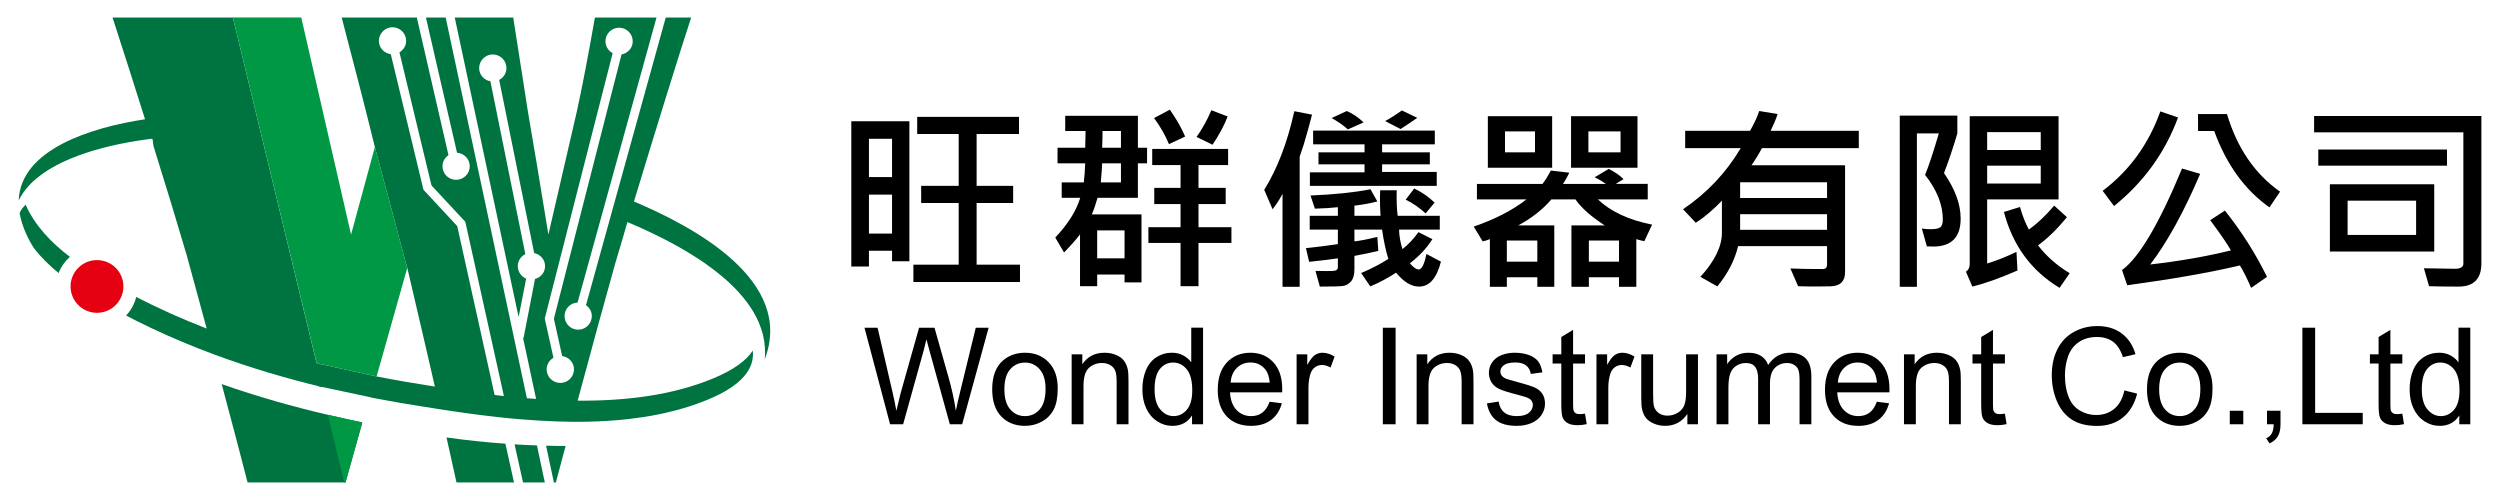 <?xml version="1.0" encoding="utf-8"?>
<!-- Generator: Adobe Illustrator 17.1.0, SVG Export Plug-In . SVG Version: 6.00 Build 0)  -->
<!DOCTYPE svg PUBLIC "-//W3C//DTD SVG 1.1//EN" "http://www.w3.org/Graphics/SVG/1.1/DTD/svg11.dtd">
<svg version="1.1" id="圖層_1" xmlns="http://www.w3.org/2000/svg" xmlns:xlink="http://www.w3.org/1999/xlink" x="0px" y="0px"
	 viewBox="0 0 400 80" style="enable-background:new 0 0 400 80;" xml:space="preserve">
<g>
	<g>
		<path d="M142.415,67.884l-4.099-15.451h2.096l2.349,10.13c0.254,1.059,0.471,2.115,0.655,3.16
			c0.394-1.651,0.626-2.603,0.696-2.855l2.94-10.434h2.466l2.213,7.82c0.553,1.939,0.957,3.763,1.201,5.469
			c0.196-0.975,0.455-2.096,0.769-3.362l2.424-9.928h2.057l-4.237,15.451h-1.97l-3.259-11.775c-0.272-0.983-0.436-1.587-0.483-1.812
			c-0.164,0.711-0.314,1.315-0.455,1.812l-3.278,11.775H142.415z"/>
		<path d="M158.752,62.288c0-2.074,0.576-3.609,1.727-4.608c0.964-0.828,2.137-1.242,3.52-1.242c1.538,0,2.798,0.504,3.775,1.513
			c0.976,1.006,1.463,2.4,1.463,4.177c0,1.442-0.216,2.575-0.647,3.4c-0.432,0.826-1.06,1.468-1.886,1.923
			c-0.827,0.457-1.728,0.686-2.706,0.686c-1.566,0-2.832-0.505-3.799-1.508C159.235,65.625,158.752,64.177,158.752,62.288z
			 M160.702,62.288c0,1.431,0.31,2.506,0.938,3.219c0.624,0.713,1.412,1.07,2.359,1.07c0.943,0,1.727-0.359,2.353-1.074
			c0.626-0.717,0.938-1.81,0.938-3.277c0-1.386-0.318-2.434-0.945-3.147c-0.63-0.713-1.409-1.069-2.345-1.069
			c-0.947,0-1.735,0.354-2.359,1.064C161.012,59.782,160.702,60.853,160.702,62.288z"/>
		<path d="M171.464,67.884V56.691h1.706v1.592c0.822-1.23,2.008-1.845,3.563-1.845c0.673,0,1.294,0.122,1.859,0.363
			c0.567,0.241,0.989,0.56,1.271,0.954c0.281,0.393,0.479,0.861,0.591,1.402c0.071,0.352,0.106,0.966,0.106,1.843v6.883h-1.898
			v-6.809c0-0.774-0.074-1.35-0.219-1.735c-0.15-0.383-0.414-0.687-0.788-0.916c-0.375-0.229-0.816-0.343-1.322-0.343
			c-0.807,0-1.506,0.258-2.092,0.769c-0.585,0.514-0.881,1.486-0.881,2.92v6.114H171.464z"/>
		<path d="M190.727,67.884V66.47c-0.707,1.112-1.751,1.667-3.128,1.667c-0.893,0-1.714-0.246-2.462-0.739
			c-0.75-0.492-1.326-1.179-1.74-2.061c-0.41-0.882-0.617-1.895-0.617-3.041c0-1.116,0.185-2.131,0.561-3.042
			c0.371-0.909,0.928-1.606,1.674-2.091c0.745-0.485,1.578-0.727,2.499-0.727c0.675,0,1.276,0.143,1.8,0.427
			c0.528,0.284,0.957,0.654,1.286,1.111v-5.543h1.889v15.451H190.727z M184.733,62.297c0,1.435,0.302,2.506,0.907,3.214
			c0.602,0.71,1.317,1.065,2.137,1.065c0.831,0,1.534-0.339,2.116-1.016c0.576-0.68,0.867-1.714,0.867-3.104
			c0-1.534-0.294-2.657-0.885-3.375c-0.589-0.717-1.318-1.074-2.181-1.074c-0.844,0-1.548,0.345-2.115,1.032
			C185.017,59.73,184.733,60.816,184.733,62.297z"/>
		<path d="M203.136,64.278l1.96,0.243c-0.309,1.145-0.881,2.033-1.718,2.666c-0.837,0.633-1.907,0.95-3.206,0.95
			c-1.636,0-2.935-0.505-3.891-1.512c-0.962-1.009-1.441-2.425-1.441-4.245c0-1.883,0.484-3.344,1.454-4.384
			c0.971-1.039,2.228-1.559,3.776-1.559c1.495,0,2.717,0.508,3.667,1.529c0.947,1.018,1.42,2.452,1.42,4.3
			c0,0.112-0.002,0.281-0.009,0.506h-8.347c0.071,1.229,0.417,2.172,1.043,2.823c0.626,0.654,1.405,0.981,2.341,0.981
			c0.696,0,1.286-0.184,1.779-0.548C202.455,65.664,202.845,65.08,203.136,64.278z M196.904,61.211h6.25
			c-0.084-0.94-0.324-1.648-0.715-2.117c-0.605-0.731-1.388-1.097-2.352-1.097c-0.873,0-1.604,0.294-2.198,0.875
			C197.298,59.455,196.969,60.237,196.904,61.211z"/>
		<path d="M207.457,67.884V56.691h1.707v1.695c0.435-0.793,0.836-1.315,1.208-1.569c0.368-0.252,0.773-0.379,1.216-0.379
			c0.64,0,1.29,0.204,1.95,0.611l-0.652,1.76c-0.464-0.275-0.928-0.411-1.393-0.411c-0.413,0-0.785,0.125-1.117,0.375
			c-0.33,0.249-0.564,0.596-0.706,1.036c-0.21,0.676-0.316,1.415-0.316,2.214v5.861H207.457z"/>
		<path d="M221.253,67.884V52.433h2.044v15.451H221.253z"/>
		<path d="M226.663,67.884V56.691h1.707v1.592c0.82-1.23,2.007-1.845,3.562-1.845c0.673,0,1.294,0.122,1.859,0.363
			c0.568,0.241,0.989,0.56,1.27,0.954c0.282,0.393,0.479,0.861,0.592,1.402c0.071,0.352,0.105,0.966,0.105,1.843v6.883h-1.897
			v-6.809c0-0.774-0.076-1.35-0.221-1.735c-0.151-0.383-0.412-0.687-0.787-0.916s-0.817-0.343-1.322-0.343
			c-0.807,0-1.506,0.258-2.092,0.769c-0.586,0.514-0.882,1.486-0.882,2.92v6.114H226.663z"/>
		<path d="M237.907,64.544l1.876-0.296c0.105,0.752,0.399,1.328,0.88,1.728c0.481,0.401,1.155,0.601,2.019,0.601
			c0.872,0,1.519-0.176,1.939-0.533c0.422-0.354,0.633-0.771,0.633-1.247c0-0.429-0.184-0.767-0.56-1.013
			c-0.258-0.169-0.906-0.382-1.938-0.642c-1.393-0.352-2.356-0.657-2.893-0.913c-0.54-0.255-0.947-0.611-1.223-1.063
			c-0.277-0.453-0.418-0.955-0.418-1.504c0-0.496,0.115-0.959,0.341-1.385c0.23-0.425,0.54-0.778,0.934-1.06
			c0.296-0.216,0.698-0.401,1.207-0.553c0.509-0.151,1.058-0.225,1.64-0.225c0.879,0,1.651,0.127,2.314,0.379
			c0.664,0.254,1.153,0.596,1.47,1.028c0.316,0.431,0.534,1.01,0.654,1.733l-1.854,0.252c-0.085-0.574-0.328-1.025-0.734-1.348
			c-0.404-0.323-0.974-0.485-1.714-0.485c-0.87,0-1.491,0.146-1.864,0.431c-0.372,0.288-0.557,0.626-0.557,1.014
			c0,0.245,0.076,0.466,0.232,0.663c0.154,0.204,0.396,0.373,0.726,0.506c0.188,0.071,0.748,0.232,1.675,0.485
			c1.344,0.36,2.279,0.651,2.809,0.88c0.533,0.229,0.948,0.561,1.252,0.996c0.3,0.435,0.45,0.977,0.45,1.622
			c0,0.633-0.183,1.229-0.553,1.786c-0.368,0.558-0.901,0.992-1.595,1.296c-0.696,0.305-1.484,0.46-2.364,0.46
			c-1.453,0-2.56-0.302-3.325-0.908C238.604,66.626,238.118,65.73,237.907,64.544z"/>
		<path d="M253.602,66.187l0.272,1.676c-0.531,0.113-1.01,0.169-1.433,0.169c-0.689,0-1.221-0.11-1.6-0.328
			c-0.381-0.217-0.648-0.504-0.802-0.858c-0.155-0.354-0.232-1.102-0.232-2.239v-6.441h-1.391v-1.475h1.391v-2.774l1.887-1.137v3.91
			h1.908v1.475h-1.908v6.547c0,0.539,0.032,0.888,0.101,1.043c0.065,0.154,0.173,0.277,0.325,0.368
			c0.151,0.092,0.369,0.136,0.648,0.136C252.979,66.259,253.257,66.236,253.602,66.187z"/>
		<path d="M255.434,67.884V56.691h1.706v1.695c0.437-0.793,0.838-1.315,1.208-1.569c0.368-0.252,0.774-0.379,1.217-0.379
			c0.641,0,1.29,0.204,1.951,0.611l-0.653,1.76c-0.464-0.275-0.93-0.411-1.391-0.411c-0.416,0-0.788,0.125-1.118,0.375
			c-0.331,0.249-0.565,0.596-0.706,1.036c-0.212,0.676-0.316,1.415-0.316,2.214v5.861H255.434z"/>
		<path d="M269.979,67.884v-1.646c-0.872,1.266-2.055,1.899-3.552,1.899c-0.662,0-1.277-0.126-1.851-0.38
			c-0.574-0.253-0.998-0.572-1.275-0.954c-0.279-0.383-0.473-0.85-0.585-1.407c-0.078-0.372-0.115-0.963-0.115-1.769v-6.936h1.896
			v6.206c0,0.991,0.039,1.66,0.116,2.005c0.119,0.497,0.372,0.889,0.759,1.174c0.388,0.284,0.865,0.427,1.435,0.427
			c0.568,0,1.103-0.146,1.602-0.439c0.499-0.29,0.85-0.687,1.06-1.191c0.207-0.501,0.309-1.23,0.309-2.185v-5.998h1.897v11.193
			H269.979z"/>
		<path d="M274.648,67.884V56.691h1.697v1.57c0.35-0.548,0.819-0.989,1.4-1.324c0.583-0.332,1.247-0.499,1.992-0.499
			c0.83,0,1.511,0.171,2.041,0.516c0.53,0.344,0.906,0.825,1.123,1.444c0.884-1.306,2.038-1.96,3.456-1.96
			c1.111,0,1.964,0.306,2.563,0.921c0.595,0.614,0.895,1.562,0.895,2.842v7.684h-1.886v-7.052c0-0.757-0.061-1.305-0.185-1.639
			c-0.122-0.334-0.345-0.604-0.669-0.807c-0.323-0.201-0.703-0.305-1.14-0.305c-0.785,0-1.439,0.263-1.959,0.785
			c-0.521,0.523-0.779,1.363-0.779,2.513v6.504h-1.899v-7.273c0-0.844-0.155-1.474-0.462-1.897
			c-0.308-0.422-0.816-0.633-1.519-0.633c-0.533,0-1.028,0.14-1.48,0.423c-0.455,0.281-0.784,0.691-0.987,1.232
			c-0.203,0.542-0.305,1.32-0.305,2.34v5.808H274.648z"/>
		<path d="M300.291,64.278l1.961,0.243c-0.31,1.145-0.882,2.033-1.719,2.666c-0.834,0.633-1.903,0.95-3.202,0.95
			c-1.64,0-2.936-0.505-3.895-1.512c-0.959-1.009-1.44-2.425-1.44-4.245c0-1.883,0.485-3.344,1.456-4.384
			c0.969-1.039,2.225-1.559,3.772-1.559c1.496,0,2.72,0.508,3.667,1.529c0.95,1.018,1.423,2.452,1.423,4.3
			c0,0.112-0.002,0.281-0.009,0.506h-8.349c0.071,1.229,0.419,2.172,1.043,2.823c0.626,0.654,1.406,0.981,2.34,0.981
			c0.696,0,1.29-0.184,1.782-0.548C299.613,65.664,300.003,65.08,300.291,64.278z M294.061,61.211h6.252
			c-0.085-0.94-0.325-1.648-0.718-2.117c-0.605-0.731-1.388-1.097-2.349-1.097c-0.873,0-1.604,0.294-2.198,0.875
			C294.453,59.455,294.125,60.237,294.061,61.211z"/>
		<path d="M304.636,67.884V56.691h1.708v1.592c0.823-1.23,2.008-1.845,3.563-1.845c0.673,0,1.295,0.122,1.86,0.363
			c0.565,0.241,0.99,0.56,1.271,0.954c0.28,0.393,0.476,0.861,0.588,1.402c0.071,0.352,0.105,0.966,0.105,1.843v6.883h-1.896v-6.809
			c0-0.774-0.073-1.35-0.22-1.735c-0.148-0.383-0.41-0.687-0.785-0.916c-0.374-0.229-0.818-0.343-1.323-0.343
			c-0.807,0-1.504,0.258-2.093,0.769c-0.586,0.514-0.879,1.486-0.879,2.92v6.114H304.636z"/>
		<path d="M320.784,66.187l0.272,1.676c-0.531,0.113-1.01,0.169-1.432,0.169c-0.689,0-1.221-0.11-1.601-0.328
			c-0.38-0.217-0.647-0.504-0.802-0.858c-0.155-0.354-0.232-1.102-0.232-2.239v-6.441h-1.391v-1.475h1.391v-2.774l1.887-1.137v3.91
			h1.909v1.475h-1.909v6.547c0,0.539,0.033,0.888,0.101,1.043c0.066,0.154,0.173,0.277,0.326,0.368
			c0.151,0.092,0.368,0.136,0.647,0.136C320.16,66.259,320.439,66.236,320.784,66.187z"/>
		<path d="M339.9,62.466l2.044,0.516c-0.428,1.681-1.199,2.962-2.313,3.844c-1.113,0.882-2.476,1.321-4.083,1.321
			c-1.665,0-3.02-0.337-4.064-1.017c-1.043-0.678-1.838-1.661-2.382-2.945c-0.544-1.287-0.817-2.665-0.817-4.143
			c0-1.608,0.307-3.012,0.922-4.211c0.615-1.198,1.489-2.108,2.623-2.729c1.135-0.622,2.385-0.934,3.747-0.934
			c1.548,0,2.846,0.394,3.9,1.183c1.054,0.785,1.787,1.892,2.202,3.32l-2.013,0.474c-0.358-1.123-0.878-1.943-1.56-2.454
			c-0.683-0.514-1.539-0.772-2.573-0.772c-1.186,0-2.18,0.285-2.977,0.855c-0.797,0.568-1.357,1.332-1.681,2.291
			c-0.323,0.96-0.483,1.949-0.483,2.968c0,1.313,0.19,2.46,0.574,3.44c0.382,0.983,0.978,1.714,1.786,2.2
			c0.807,0.485,1.682,0.727,2.625,0.727c1.143,0,2.115-0.33,2.91-0.991C339.082,64.747,339.619,63.767,339.9,62.466z"/>
		<path d="M343.517,62.288c0-2.074,0.575-3.609,1.728-4.608c0.962-0.828,2.136-1.242,3.52-1.242c1.54,0,2.797,0.504,3.775,1.513
			c0.975,1.006,1.465,2.4,1.465,4.177c0,1.442-0.218,2.575-0.65,3.4c-0.431,0.826-1.059,1.468-1.886,1.923
			c-0.826,0.457-1.727,0.686-2.704,0.686c-1.566,0-2.832-0.505-3.798-1.508C344,65.625,343.517,64.177,343.517,62.288z
			 M345.466,62.288c0,1.431,0.314,2.506,0.938,3.219c0.626,0.713,1.413,1.07,2.361,1.07c0.942,0,1.726-0.359,2.352-1.074
			c0.627-0.717,0.939-1.81,0.939-3.277c0-1.386-0.315-2.434-0.943-3.147c-0.63-0.713-1.411-1.069-2.347-1.069
			c-0.948,0-1.735,0.354-2.361,1.064C345.78,59.782,345.466,60.853,345.466,62.288z"/>
		<path d="M356.765,67.884v-2.162h2.162v2.162H356.765z"/>
		<path d="M362.72,67.884v-2.162h2.162v2.162c0,0.793-0.141,1.435-0.422,1.923c-0.282,0.487-0.727,0.864-1.34,1.132l-0.527-0.811
			c0.401-0.176,0.696-0.434,0.887-0.774c0.19-0.342,0.296-0.832,0.316-1.47H362.72z"/>
		<path d="M368.38,67.884V52.433h2.044V66.06h7.612v1.824H368.38z"/>
		<path d="M384.371,66.187l0.272,1.676c-0.533,0.113-1.01,0.169-1.433,0.169c-0.689,0-1.221-0.11-1.601-0.328
			c-0.38-0.217-0.647-0.504-0.802-0.858c-0.155-0.354-0.232-1.102-0.232-2.239v-6.441h-1.39v-1.475h1.39v-2.774l1.887-1.137v3.91
			h1.908v1.475h-1.908v6.547c0,0.539,0.033,0.888,0.101,1.043c0.066,0.154,0.173,0.277,0.326,0.368
			c0.151,0.092,0.368,0.136,0.648,0.136C383.747,66.259,384.026,66.236,384.371,66.187z"/>
		<path d="M393.487,67.884V66.47c-0.711,1.112-1.754,1.667-3.13,1.667c-0.895,0-1.712-0.246-2.464-0.739
			c-0.747-0.492-1.326-1.179-1.736-2.061c-0.414-0.882-0.617-1.895-0.617-3.041c0-1.116,0.184-2.131,0.557-3.042
			c0.373-0.909,0.93-1.606,1.677-2.091c0.742-0.485,1.575-0.727,2.497-0.727c0.675,0,1.276,0.143,1.803,0.427
			c0.528,0.284,0.954,0.654,1.285,1.111v-5.543h1.888v15.451H393.487z M387.489,62.297c0,1.435,0.303,2.506,0.907,3.214
			c0.604,0.71,1.317,1.065,2.138,1.065c0.829,0,1.536-0.339,2.116-1.016c0.579-0.68,0.869-1.714,0.869-3.104
			c0-1.534-0.296-2.657-0.886-3.375c-0.59-0.717-1.318-1.074-2.183-1.074c-0.841,0-1.547,0.345-2.112,1.032
			C387.773,59.73,387.489,60.816,387.489,62.297z"/>
	</g>
	<g>
		<path d="M145.502,41.802h-2.774v-1.684h-3.696v2.525h-2.822V19.401h9.292V41.802z M142.728,28.332v-6.126h-3.696v6.126H142.728z
			 M142.728,37.374v-6.235h-3.696v6.235H142.728z M163.195,45.122h-17.052v-2.775h7.247V32.48h-6.001v-2.744h6.001v-8.294h-6.639
			v-2.744h16.287v2.744h-6.78v8.294h5.847v2.744h-5.847v9.866h6.938V45.122z"/>
		<path d="M183.53,26.135h-1.469v5.518h-6.451c-0.312,1.081-0.619,1.964-0.919,2.652h7.948v10.879h-2.71v-1.262h-4.379v1.871h-2.746
			V37.5c-0.56,0.748-1.413,1.713-2.558,2.897l-1.402-2.384c2.059-2.204,3.39-4.324,3.991-6.361h-2.961v-2.464h3.537
			c0.104-0.883,0.178-1.901,0.221-3.055h-4.426V23.64h4.426l0.061-2.682h-3.259v-2.43h11.629v5.113h1.469V26.135z M179.928,41.334
			v-4.473h-4.379v4.473H179.928z M179.352,29.189v-3.055h-3.01c-0.019,0.717-0.095,1.734-0.216,3.055H179.352z M179.352,23.64
			v-2.682h-2.947c0,0.905-0.021,1.799-0.063,2.682H179.352z M197.028,38.872h-5.269v6.921h-2.87v-6.921h-5.145v-2.525h5.145v-3.695
			h-4.207v-2.589h4.207v-3.648h-4.535v-2.587h12.143v2.587h-4.738v3.648h4.35v2.589h-4.35v3.695h5.269V38.872z M189.623,21.847
			l-2.586,1.216c-0.572-1.392-1.369-2.784-2.387-4.177l2.525-1.341C188.266,19.115,189.082,20.548,189.623,21.847z M196.421,18.637
			c-0.52,1.382-1.327,2.889-2.417,4.521l-2.556-1.248c0.894-1.247,1.684-2.67,2.371-4.271L196.421,18.637z"/>
		<path d="M209.926,18.34c-0.455,1.766-0.898,3.356-1.322,4.77l-0.657,1.965v20.812h-2.744V31.015
			c-0.446,0.863-0.977,1.684-1.589,2.462l-1.341-3.102c2.11-3.389,3.714-7.582,4.816-12.58L209.926,18.34z M230.55,41.864
			c-0.676,2.661-1.843,3.99-3.509,3.99c-1.235,0-2.456-0.743-3.662-2.23c-1.342,0.875-2.718,1.606-4.132,2.199l-1.463-2.137
			c1.621-0.684,3.069-1.439,4.348-2.259c-0.428-1.402-0.76-2.966-0.997-4.692h-4.429v1.885c0.939-0.103,2.157-0.341,3.665-0.717
			l0.158,2.245c-1.041,0.249-2.315,0.514-3.822,0.795v2.168c0,0.862-0.182,1.504-0.553,1.924c-0.368,0.422-0.816,0.663-1.339,0.725
			c-0.526,0.063-1.738,0.094-3.641,0.094l-0.702-2.509c1.329,0.03,2.261,0.032,2.793,0.007c0.53-0.027,0.792-0.221,0.792-0.584
			v-1.435c-1.568,0.218-3.099,0.406-4.597,0.561l-0.514-2.196c1.702-0.167,3.409-0.381,5.111-0.64v-2.321h-4.503v-2.214h4.503
			v-1.371c-0.996,0.112-2.222,0.192-3.676,0.232l-0.704-2.103c3.813-0.158,7.015-0.49,9.604-0.999l1.09,1.948
			c-1.141,0.303-2.365,0.526-3.665,0.671v1.622h4.179c-0.062-0.925-0.095-1.803-0.095-2.634c0-0.488,0.013-0.972,0.033-1.45h2.65
			c-0.042,1.632,0.009,2.993,0.154,4.085h6.737v2.214h-6.515c0.031,1.06,0.211,2.098,0.544,3.116
			c0.947-0.737,1.798-1.641,2.555-2.71l2.232,1.121c-0.886,1.413-2.086,2.703-3.601,3.866c0.572,0.655,1.039,0.984,1.401,0.984
			c0.501,0,0.916-0.826,1.248-2.479L230.55,41.864z M229.879,29.736h-20.295v-2.167h8.745V26.29h-7.371v-1.918h7.371v-1.277h-8.229
			v-2.197h19.47v2.197h-8.434v1.277h7.637v1.918h-7.637v1.217h8.743V29.736z M218.175,19.587l-2.527,1.121
			c-0.601-0.581-1.464-1.188-2.586-1.822l2.43-1.123C216.458,18.19,217.354,18.798,218.175,19.587z M226.763,18.854
			c-1.102,0.77-1.996,1.367-2.68,1.792l-2.464-1.277c0.915-0.499,1.808-1.065,2.68-1.698L226.763,18.854z M229.536,32.417
			l-1.435,1.73c-1.018-0.935-2.081-1.666-3.193-2.197l1.372-1.793C227.506,30.75,228.591,31.503,229.536,32.417z"/>
		<path d="M264.339,35.94l-1.247,2.651c-0.357-0.064-0.779-0.173-1.281-0.328v7.625h-2.772v-1.529h-4.82v1.529h-2.79v-9.822h5.332
			c-2.181-1.414-3.746-2.802-4.69-4.161h-3.852c-1.402,1.631-3.171,3.017-5.299,4.161h5.765v9.822h-2.713v-1.529h-4.877v1.529
			h-2.715v-7.625c-0.362,0.156-0.746,0.276-1.153,0.358l-1.432-2.368c3.398-1.164,6.211-2.614,8.433-4.348h-7.92v-2.48h10.493
			c0.414-0.53,0.862-1.243,1.34-2.136l2.944,0.343c-0.238,0.53-0.572,1.127-0.997,1.793h6.846c-0.544-0.395-1.139-0.749-1.795-1.061
			l2.26-1.341c0.928,0.458,1.717,1.003,2.373,1.637l-1.248,0.764h5.113v2.48h-7.982C257.722,33.857,260.615,35.203,264.339,35.94z
			 M248.343,26.835h-10.288V18.59h10.288V26.835z M245.6,24.372V21.02h-4.802v3.352H245.6z M245.972,41.864V38.48h-4.877v3.384
			H245.972z M261.998,26.835h-10.631V18.59h10.631V26.835z M259.288,24.372V21.02h-5.144v3.352H259.288z M259.039,41.864V38.48
			h-4.82v3.384H259.039z"/>
		<path d="M297.407,23.703h-15.509c-0.416,0.842-0.975,1.756-1.667,2.743h14.979v17.117c0,0.706-0.189,1.252-0.57,1.637
			c-0.379,0.384-0.954,0.585-1.723,0.608c-0.769,0.021-1.526,0.032-2.274,0.032c-1.196,0-2.178-0.016-2.947-0.047l-1.231-2.837
			c1.351,0.061,3.081,0.092,5.191,0.092c0.445,0,0.671-0.244,0.671-0.732v-2.93h-14.233c-0.541,2.255-1.648,4.401-3.322,6.438
			l-2.71-1.529c2.295-2.513,3.443-4.868,3.443-7.059v-5.131c-1.414,1.477-2.807,2.656-4.178,3.538l-2.042-2.166
			c3.815-2.577,6.892-5.835,9.229-9.773h-8.886v-2.775h10.382c0.675-1.196,1.166-2.251,1.465-3.166l2.948,0.484
			c-0.271,0.81-0.646,1.706-1.123,2.682h14.107V23.703z M292.327,31.685v-2.526h-13.906v2.526H292.327z M292.327,36.766v-2.495
			h-13.906v2.495H292.327z"/>
		<path d="M311.039,27.693c1.777,2.566,2.666,4.993,2.666,7.279c0,2.986-1.465,4.477-4.396,4.477c-0.312,0-0.65-0.013-1.016-0.033
			l-0.795-2.852c0.406,0.073,0.88,0.107,1.419,0.107c0.751,0,1.26-0.102,1.53-0.31c0.269-0.207,0.405-0.624,0.405-1.248
			c0-2.348-0.947-4.723-2.837-7.125c0.604-1.485,1.335-3.699,2.197-6.64h-3.507v24.539h-2.743V18.495h9.214v2.853
			C312.488,23.677,311.776,25.791,311.039,27.693z M329.37,31.904h-11.425v10.255c1.465-0.446,3.029-1.065,4.691-1.855l0.157,2.978
			c-2.879,1.246-5.284,2.106-7.219,2.572l-1.027-2.385c0.404-0.26,0.607-0.675,0.607-1.247V18.59h14.215V31.904z M326.519,23.999
			v-2.853h-8.574v2.853H326.519z M326.519,29.361v-2.852h-8.574v2.852H326.519z M331.147,43.718l-1.62,2.34
			c-4.533-2.745-7.499-6.793-8.9-12.145l2.572-0.795c0.383,1.363,0.856,2.567,1.419,3.618c1.382-0.998,2.732-2.277,4.052-3.836
			l2.042,1.854c-1.58,1.914-3.123,3.414-4.628,4.507C327.421,40.996,329.112,42.482,331.147,43.718z"/>
		<path d="M348.488,18.792c-2.077,5.623-5.492,10.347-10.242,14.172l-1.823-2.433c4.272-3.21,7.348-7.447,9.228-12.704
			L348.488,18.792z M362.72,44.295l-2.54,1.764c-0.594-1.393-1.191-2.588-1.793-3.587c-4.918,1.153-10.929,2.208-18.036,3.165
			l-0.827-2.432c2.733-1.974,5.934-7.387,9.603-16.244l2.898,0.858c-2.585,6.059-5.246,10.892-7.981,14.497
			c4.792-0.55,9.095-1.303,12.908-2.26c-0.646-1.111-1.752-2.721-3.32-4.832l2.353-1.528
			C358.636,37.022,360.882,40.555,362.72,44.295z M364.81,30.67l-1.7,2.511c-3.949-2.797-6.894-6.869-8.838-12.223h-2.587v-2.711
			h4.63C357.946,23.692,360.777,27.833,364.81,30.67z"/>
		<path d="M397.022,42.128c0,2.484-1.217,3.726-3.648,3.726c-2.153,0-3.726-0.021-4.724-0.062l-0.825-2.87
			c2.369,0.052,4.016,0.08,4.942,0.08c0.914,0,1.372-0.272,1.372-0.811V21.177h-23.884v-2.619h26.767V42.128z M391.52,26.509
			h-20.593v-2.587h20.593V26.509z M389.478,40.244h-16.697V29.486h16.697V40.244z M386.577,37.592v-5.487h-10.959v5.487H386.577z"/>
	</g>
</g>
<g>
	<path style="fill:#007440;" d="M83.685,77.193h3.485l-1.257-5.927c-1.197-0.04-2.391-0.098-3.583-0.169L83.685,77.193z"/>
	<path style="fill:#007440;" d="M88.621,77.193h0.321c0.534-2.011,1.04-3.945,1.551-5.843c-1.045,0.006-2.085-0.007-3.122-0.038
		L88.621,77.193z"/>
	<path style="fill:#007440;" d="M73.039,77.193h9.202l-1.375-6.204c-3.155-0.218-6.296-0.563-9.425-0.996
		C72.074,72.803,72.61,75.204,73.039,77.193z"/>
	<g>
		<path style="fill:none;" d="M60.258,60.231c1.634,0.319,3.256,0.615,4.883,0.895c1.445,0.236,2.932,0.475,4.437,0.724
			c-1.254-5.473-2.756-11.937-4.505-19.386c-0.006,0.024-0.015,0.038-0.017,0.061l0.098,0.364L60.258,60.231z"/>
		<path style="fill:none;" d="M3.141,34.098c-0.222,0.585-0.228,1.208,0.046,1.863c0.588,1.374,1.376,2.634,2.287,3.811
			c-0.19-0.312-0.401-0.621-0.58-0.945C3.956,37.113,3.392,35.547,3.141,34.098z"/>
		<path style="fill:none;" d="M24.311,52.536c3.217,1.524,6.517,2.903,9.875,4.149c0,0,0,0,0-0.004
			C30.828,55.439,27.528,54.056,24.311,52.536z"/>
		<path style="fill:none;" d="M97.261,67.336c1.735-0.107,3.456-0.279,5.144-0.534C100.712,67.057,98.996,67.228,97.261,67.336z"/>
		<path style="fill:none;" d="M60.234,63.767c-0.309-0.059-0.62-0.122-0.928-0.178l0,0C59.614,63.645,59.925,63.709,60.234,63.767z"
			/>
		<path style="fill:none;" d="M100.425,35.547L100.425,35.547c0.024,0.013,0.033,0.015,0.043,0.022
			C100.458,35.561,100.449,35.556,100.425,35.547z"/>
		<path style="fill:none;" d="M89.945,56.966l-1.324-5.968L99.445,8.712c1.008-0.188,1.792-1.031,1.792-2.1
			c0-1.211-0.981-2.179-2.184-2.179c-1.202,0-2.177,0.968-2.177,2.179c0,0.83,0.478,1.524,1.151,1.894L87.202,50.811l-0.039,0.167
			l1.39,6.267c-0.638,0.378-1.09,1.046-1.09,1.848c0,1.205,0.983,2.178,2.183,2.178c1.212,0,2.19-0.974,2.19-2.178
			C91.835,57.991,91.003,57.118,89.945,56.966z"/>
		<path style="fill:none;" d="M57.967,67.601c0.063,0.016,0.129,0.028,0.201,0.042C58.096,67.629,58.03,67.616,57.967,67.601
			L57.967,67.601z"/>
		<path style="fill:none;" d="M69.039,29.671L63.911,8.374c0.629-0.383,1.072-1.037,1.072-1.832c0-1.203-0.981-2.182-2.181-2.182
			c-1.201,0-2.179,0.979-2.179,2.182c0,1.109,0.836,1.987,1.904,2.124l5.228,21.695l5.402,5.815l5.982,27.021
			c0.492,0.056,0.986,0.114,1.486,0.169l-6.172-27.874L69.039,29.671z"/>
		<path style="fill:#007440;" d="M4.102,32.759c-0.449,0.42-0.78,0.865-0.962,1.339c0.251,1.449,0.815,3.015,1.753,4.729
			c0.179,0.324,0.39,0.633,0.58,0.945c1.129,1.441,2.465,2.739,3.909,3.915c0.379-1.003,1.008-1.889,1.801-2.587
			C8.224,38.843,5.586,36.115,4.102,32.759z"/>
		<path style="fill:#007440;" d="M4.923,29.383c0.273-0.271,0.565-0.536,0.864-0.788C5.889,28.506,6,28.43,6.098,28.347
			c0.216-0.171,0.423-0.339,0.645-0.499c0.13-0.096,0.275-0.179,0.407-0.269c0.205-0.146,0.412-0.289,0.633-0.424
			c0.152-0.1,0.318-0.181,0.476-0.281c0.211-0.115,0.408-0.241,0.625-0.355c0.178-0.101,0.362-0.189,0.545-0.272
			c0.212-0.106,0.413-0.217,0.624-0.323c0.203-0.088,0.412-0.179,0.611-0.27c0.202-0.087,0.404-0.186,0.606-0.267
			c0.221-0.096,0.452-0.184,0.68-0.265c0.192-0.074,0.383-0.156,0.578-0.235c0.248-0.089,0.495-0.168,0.743-0.252
			c0.184-0.066,0.366-0.139,0.552-0.194c0.264-0.085,0.527-0.171,0.799-0.253c0.169-0.047,0.348-0.109,0.521-0.152
			c0.29-0.085,0.577-0.167,0.869-0.243c0.151-0.048,0.306-0.089,0.456-0.127c0.312-0.086,0.629-0.161,0.932-0.238
			c0.135-0.026,0.273-0.062,0.396-0.09c0.338-0.079,0.675-0.152,1.003-0.223c0.113-0.025,0.218-0.05,0.328-0.072
			c0.358-0.074,0.711-0.137,1.063-0.207c0.084-0.014,0.168-0.032,0.249-0.051c0.373-0.069,0.744-0.13,1.109-0.188
			c0.058-0.017,0.124-0.023,0.186-0.034c0.379-0.062,0.753-0.119,1.12-0.175c0.048-0.002,0.091-0.011,0.133-0.02
			c0.383-0.047,0.764-0.102,1.133-0.15c0.025,0,0.052-0.004,0.077-0.004c0.044-0.007,0.095-0.012,0.144-0.024
			c0.061-0.011,0.14,0.446,0.196,1.052c0.002,0.033,0.008,0.063,0.011,0.096c2.146,6.869,3.934,12.748,5.361,17.628
			c1.138,4.155,2.192,8.022,3.16,11.601c-3.857-1.492-7.629-3.175-11.279-5.054c-0.279,1.133-0.843,2.155-1.617,2.965
			c0.492,0.254,0.974,0.517,1.471,0.763c0.127,0.059,0.251,0.128,0.38,0.187c0.69,0.349,1.384,0.689,2.082,1.016
			c0.069,0.035,0.135,0.065,0.201,0.093c3.217,1.52,6.517,2.903,9.875,4.146c0,0.004,0,0.004,0,0.004
			c5.683,2.105,11.523,3.842,17.397,5.254L37.258,2.8H18.004c1.906,5.885,3.645,11.313,5.203,16.281
			c-8.651,1.314-19.918,4.827-20.212,12.976c0.393-0.8,0.912-1.554,1.533-2.249C4.652,29.671,4.779,29.526,4.923,29.383z"/>
		<path style="fill:none;" d="M100.425,35.547L100.425,35.547c0.024,0.013,0.033,0.015,0.043,0.022
			C100.458,35.561,100.449,35.556,100.425,35.547z"/>
		<path style="fill:none;" d="M97.261,67.336c1.735-0.107,3.456-0.279,5.144-0.534C100.712,67.057,98.996,67.228,97.261,67.336z"/>
		<path style="fill:none;" d="M89.945,56.966l-1.324-5.968L99.445,8.712c1.008-0.188,1.792-1.031,1.792-2.1
			c0-1.211-0.981-2.179-2.184-2.179c-1.202,0-2.177,0.968-2.177,2.179c0,0.83,0.478,1.524,1.151,1.894L87.202,50.811l-0.039,0.167
			l1.39,6.267c-0.638,0.378-1.09,1.046-1.09,1.848c0,1.205,0.983,2.178,2.183,2.178c1.212,0,2.19-0.974,2.19-2.178
			C91.835,57.991,91.003,57.118,89.945,56.966z"/>
		<path style="fill:none;" d="M69.039,29.671L63.911,8.374c0.629-0.383,1.072-1.037,1.072-1.832c0-1.203-0.981-2.182-2.181-2.182
			c-1.201,0-2.179,0.979-2.179,2.182c0,1.109,0.836,1.987,1.904,2.124l5.228,21.695l5.402,5.815l5.982,27.021
			c0.492,0.056,0.986,0.114,1.486,0.169l-6.172-27.874L69.039,29.671z"/>
		<path style="fill:#007440;" d="M35.468,61.451c1.758,6.565,3.139,11.817,4.145,15.742h15.669c0.945-3.366,1.84-6.556,2.686-9.592
			c-1.767-0.372-3.532-0.757-5.281-1.174C46.86,65.066,41.092,63.439,35.468,61.451z"/>
		<path style="fill:none;" d="M3.141,34.098c-0.222,0.585-0.228,1.208,0.046,1.863c0.588,1.374,1.376,2.634,2.287,3.811
			c-0.19-0.312-0.401-0.621-0.58-0.945C3.956,37.113,3.392,35.547,3.141,34.098z"/>
		<path style="fill:#E50012;" d="M19.744,45.826c0,2.331-1.892,4.225-4.228,4.225c-2.329,0-4.225-1.895-4.225-4.225
			c0-2.33,1.897-4.211,4.225-4.211C17.852,41.615,19.744,43.496,19.744,45.826z"/>
		<g>
			<polygon style="fill:#009844;" points="65.057,42.525 59.978,23.53 56.17,37.53 48.2,2.8 37.258,2.798 37.258,2.8 50.669,58.116 
				60.258,60.231 65.155,42.889 			"/>
			<path style="fill:#007440;" d="M101.434,32.242c4-13.169,7.053-22.989,9.154-29.442h-4.068L93.758,48.827
				c0.553,0.391,0.932,1.011,0.932,1.742c0,1.207-0.977,2.183-2.18,2.183c-1.201,0-2.181-0.976-2.181-2.183
				c0-1.17,0.928-2.108,2.083-2.162L105.045,2.8h-9.857c-1.093,6.234-2.059,11.221-2.879,14.968L87.743,37.53
				c-1.383-8.494-2.478-15.049-3.275-19.668C83.376,10.921,82.595,5.9,82.115,2.8h-9.357l10.22,47.931l1.207-6.143
				c-0.79-0.335-1.341-1.106-1.341-2.011c0-0.851,0.504-1.562,1.208-1.923l-5.587-27.645c-1.017-0.19-1.801-1.037-1.801-2.113
				c0-1.204,0.982-2.183,2.181-2.183c1.205,0,2.182,0.979,2.182,2.183c0,0.833-0.479,1.522-1.156,1.897l5.595,27.694
				c0.983,0.214,1.746,1.034,1.746,2.09c0,1.005-0.683,1.81-1.608,2.055l-1.838,9.465l-0.074-0.014l2.084,9.747
				c-0.5-0.04-0.99-0.073-1.475-0.115L71.307,2.8h-3.161l4.98,21.64c1.13,0.085,2.033,0.999,2.033,2.153
				c0,1.207-0.978,2.177-2.18,2.177c-1.211,0-2.182-0.97-2.182-2.177c0-0.753,0.393-1.374,0.963-1.766L66.69,2.8H54.669
				c2.149,8.166,3.926,15.077,5.31,20.73l5.079,18.995c0.002-0.023,0.01-0.037,0.017-0.061c1.749,7.448,3.251,13.913,4.505,19.386
				c-1.506-0.249-2.992-0.488-4.437-0.724c-1.627-0.28-3.249-0.575-4.883-0.895l-9.589-2.115l-0.113-0.027l-0.893,0.994l1.188,2.686
				l8.463,1.796l-0.008,0.026c0.307,0.056,0.618,0.119,0.928,0.178c0.519,0.089,1.04,0.197,1.557,0.286
				c0.837,0.16,1.679,0.305,2.524,0.45c1.97,0.324,4.009,0.661,6.102,0.98c3.078,0.479,6.277,0.928,9.523,1.279
				c0.486,0.043,0.969,0.1,1.45,0.152c1.225,0.117,2.439,0.216,3.664,0.299c0.483,0.04,0.965,0.066,1.444,0.094
				c1.674,0.093,3.352,0.16,5.028,0.18c0.453,0,0.908,0,1.373,0c0.033,0,0.066,0,0.107,0c0.436-0.014,0.873-0.02,1.308-0.02
				c0.052-0.005,0.108-0.013,0.156-0.013c0.43-0.009,0.862-0.018,1.286-0.035c0.054-0.002,0.101-0.012,0.154-0.019
				c0.434-0.013,0.865-0.041,1.299-0.061c0.021,0,0.03,0,0.05-0.005c1.735-0.107,3.451-0.279,5.144-0.534
				c0.152-0.015,0.305-0.038,0.462-0.056c0.282-0.048,0.562-0.099,0.849-0.141c0.202-0.038,0.406-0.071,0.612-0.107
				c0.258-0.047,0.511-0.102,0.763-0.147c0.229-0.046,0.458-0.089,0.681-0.135c0.239-0.047,0.472-0.103,0.708-0.16
				c0.239-0.056,0.483-0.112,0.724-0.173c0.223-0.051,0.445-0.104,0.668-0.163c0.254-0.061,0.503-0.132,0.76-0.198
				c0.204-0.065,0.413-0.117,0.612-0.178c0.27-0.077,0.537-0.166,0.812-0.248c0.18-0.061,0.363-0.118,0.55-0.174
				c0.303-0.098,0.596-0.208,0.896-0.314c0.146-0.052,0.3-0.101,0.446-0.158c0.447-0.162,0.891-0.34,1.329-0.518
				c5.57-2.308,7.483-5.039,7.168-7.84c-1.031,1.589-3.048,3.095-6.344,4.459c-6.566,2.719-14.054,3.61-21.675,3.555
				c2.383-8.877,4.397-16.22,6.031-22.025c0.24-0.791,0.451-1.509,0.675-2.263h0.005l1.251-4.281
				c0.014,0.011,0.028,0.011,0.037,0.011l0,0c0.024,0.009,0.033,0.015,0.043,0.022c0.225,0.086,0.454,0.187,0.689,0.292
				c0.051,0.022,0.106,0.046,0.164,0.069c0.216,0.094,0.433,0.189,0.651,0.285c0.073,0.036,0.148,0.061,0.223,0.099
				c0.208,0.092,0.415,0.185,0.635,0.282c0.09,0.044,0.173,0.076,0.263,0.129c0.205,0.084,0.408,0.178,0.615,0.28
				c0.107,0.044,0.209,0.095,0.315,0.147c0.199,0.089,0.394,0.185,0.584,0.282c0.124,0.056,0.239,0.117,0.361,0.173
				c0.19,0.089,0.382,0.187,0.567,0.286c0.124,0.061,0.26,0.122,0.391,0.192c0.179,0.084,0.362,0.179,0.544,0.275
				c0.141,0.067,0.282,0.143,0.422,0.217c0.174,0.098,0.352,0.193,0.525,0.282c0.153,0.077,0.301,0.163,0.448,0.248
				c0.174,0.087,0.338,0.187,0.508,0.277c0.152,0.084,0.309,0.164,0.463,0.263c0.167,0.094,0.334,0.182,0.496,0.286
				c0.154,0.089,0.319,0.187,0.476,0.279c0.162,0.096,0.319,0.185,0.476,0.289c0.163,0.1,0.323,0.201,0.49,0.308
				c0.157,0.085,0.302,0.184,0.457,0.282c0.169,0.108,0.335,0.212,0.494,0.319c0.148,0.099,0.296,0.197,0.438,0.29
				c0.174,0.117,0.338,0.23,0.505,0.345c0.141,0.092,0.281,0.199,0.425,0.296c0.161,0.119,0.333,0.238,0.487,0.364
				c0.136,0.098,0.272,0.196,0.414,0.299c0.163,0.122,0.317,0.244,0.483,0.375c0.13,0.096,0.264,0.204,0.394,0.309
				c0.161,0.125,0.316,0.249,0.479,0.388c0.126,0.104,0.25,0.203,0.373,0.312c0.151,0.132,0.306,0.272,0.461,0.4
				c0.122,0.11,0.237,0.218,0.362,0.322c0.145,0.138,0.297,0.281,0.44,0.421c0.11,0.108,0.227,0.216,0.339,0.328
				c0.145,0.14,0.286,0.288,0.425,0.431c0.108,0.113,0.216,0.227,0.323,0.34c0.132,0.145,0.262,0.295,0.396,0.447
				c0.096,0.113,0.2,0.232,0.3,0.348c0.119,0.148,0.247,0.305,0.368,0.46c0.095,0.112,0.188,0.23,0.277,0.35
				c0.12,0.152,0.232,0.316,0.347,0.475c0.08,0.122,0.174,0.239,0.254,0.363c0.107,0.158,0.213,0.327,0.315,0.481
				c0.071,0.127,0.152,0.244,0.228,0.366c0.094,0.173,0.183,0.332,0.272,0.508c0.076,0.127,0.139,0.241,0.203,0.374
				c0.085,0.169,0.169,0.342,0.243,0.516c0.061,0.128,0.12,0.253,0.176,0.38c0.071,0.183,0.131,0.351,0.199,0.532
				c0.047,0.129,0.098,0.265,0.14,0.392c0.069,0.173,0.108,0.356,0.169,0.539c0.036,0.134,0.075,0.263,0.112,0.393
				c0.048,0.194,0.071,0.387,0.111,0.566c0.026,0.138,0.063,0.265,0.087,0.401c0.027,0.196,0.045,0.397,0.061,0.605
				c0.014,0.121,0.038,0.246,0.047,0.372c0.019,0.228,0.019,0.458,0.023,0.677c0.005,0.118,0.01,0.217,0.01,0.327
				c-0.005,0.336-0.023,0.677-0.066,1.019C127.234,44.885,110.878,36.222,101.434,32.242z M79.138,63.196l-5.982-27.021
				l-5.402-5.815L62.526,8.666c-1.068-0.137-1.904-1.015-1.904-2.124c0-1.203,0.978-2.182,2.179-2.182
				c1.2,0,2.181,0.979,2.181,2.182c0,0.795-0.443,1.45-1.072,1.832l5.128,21.297l5.413,5.82l6.172,27.874
				C80.124,63.309,79.63,63.252,79.138,63.196z M89.645,61.271c-1.2,0-2.183-0.974-2.183-2.178c0-0.802,0.452-1.47,1.09-1.848
				l-1.39-6.267l0.039-0.167L98.027,8.506c-0.673-0.37-1.151-1.063-1.151-1.894c0-1.211,0.975-2.179,2.177-2.179
				c1.203,0,2.184,0.968,2.184,2.179c0,1.069-0.784,1.912-1.792,2.1L88.621,50.998l1.324,5.968c1.058,0.152,1.89,1.025,1.89,2.127
				C91.835,60.297,90.857,61.271,89.645,61.271z"/>
		</g>
		<polygon style="fill:#009844;" points="52.476,66.365 57.967,67.601 55.282,77.193 55.061,77.202 		"/>
	</g>
</g>
</svg>
